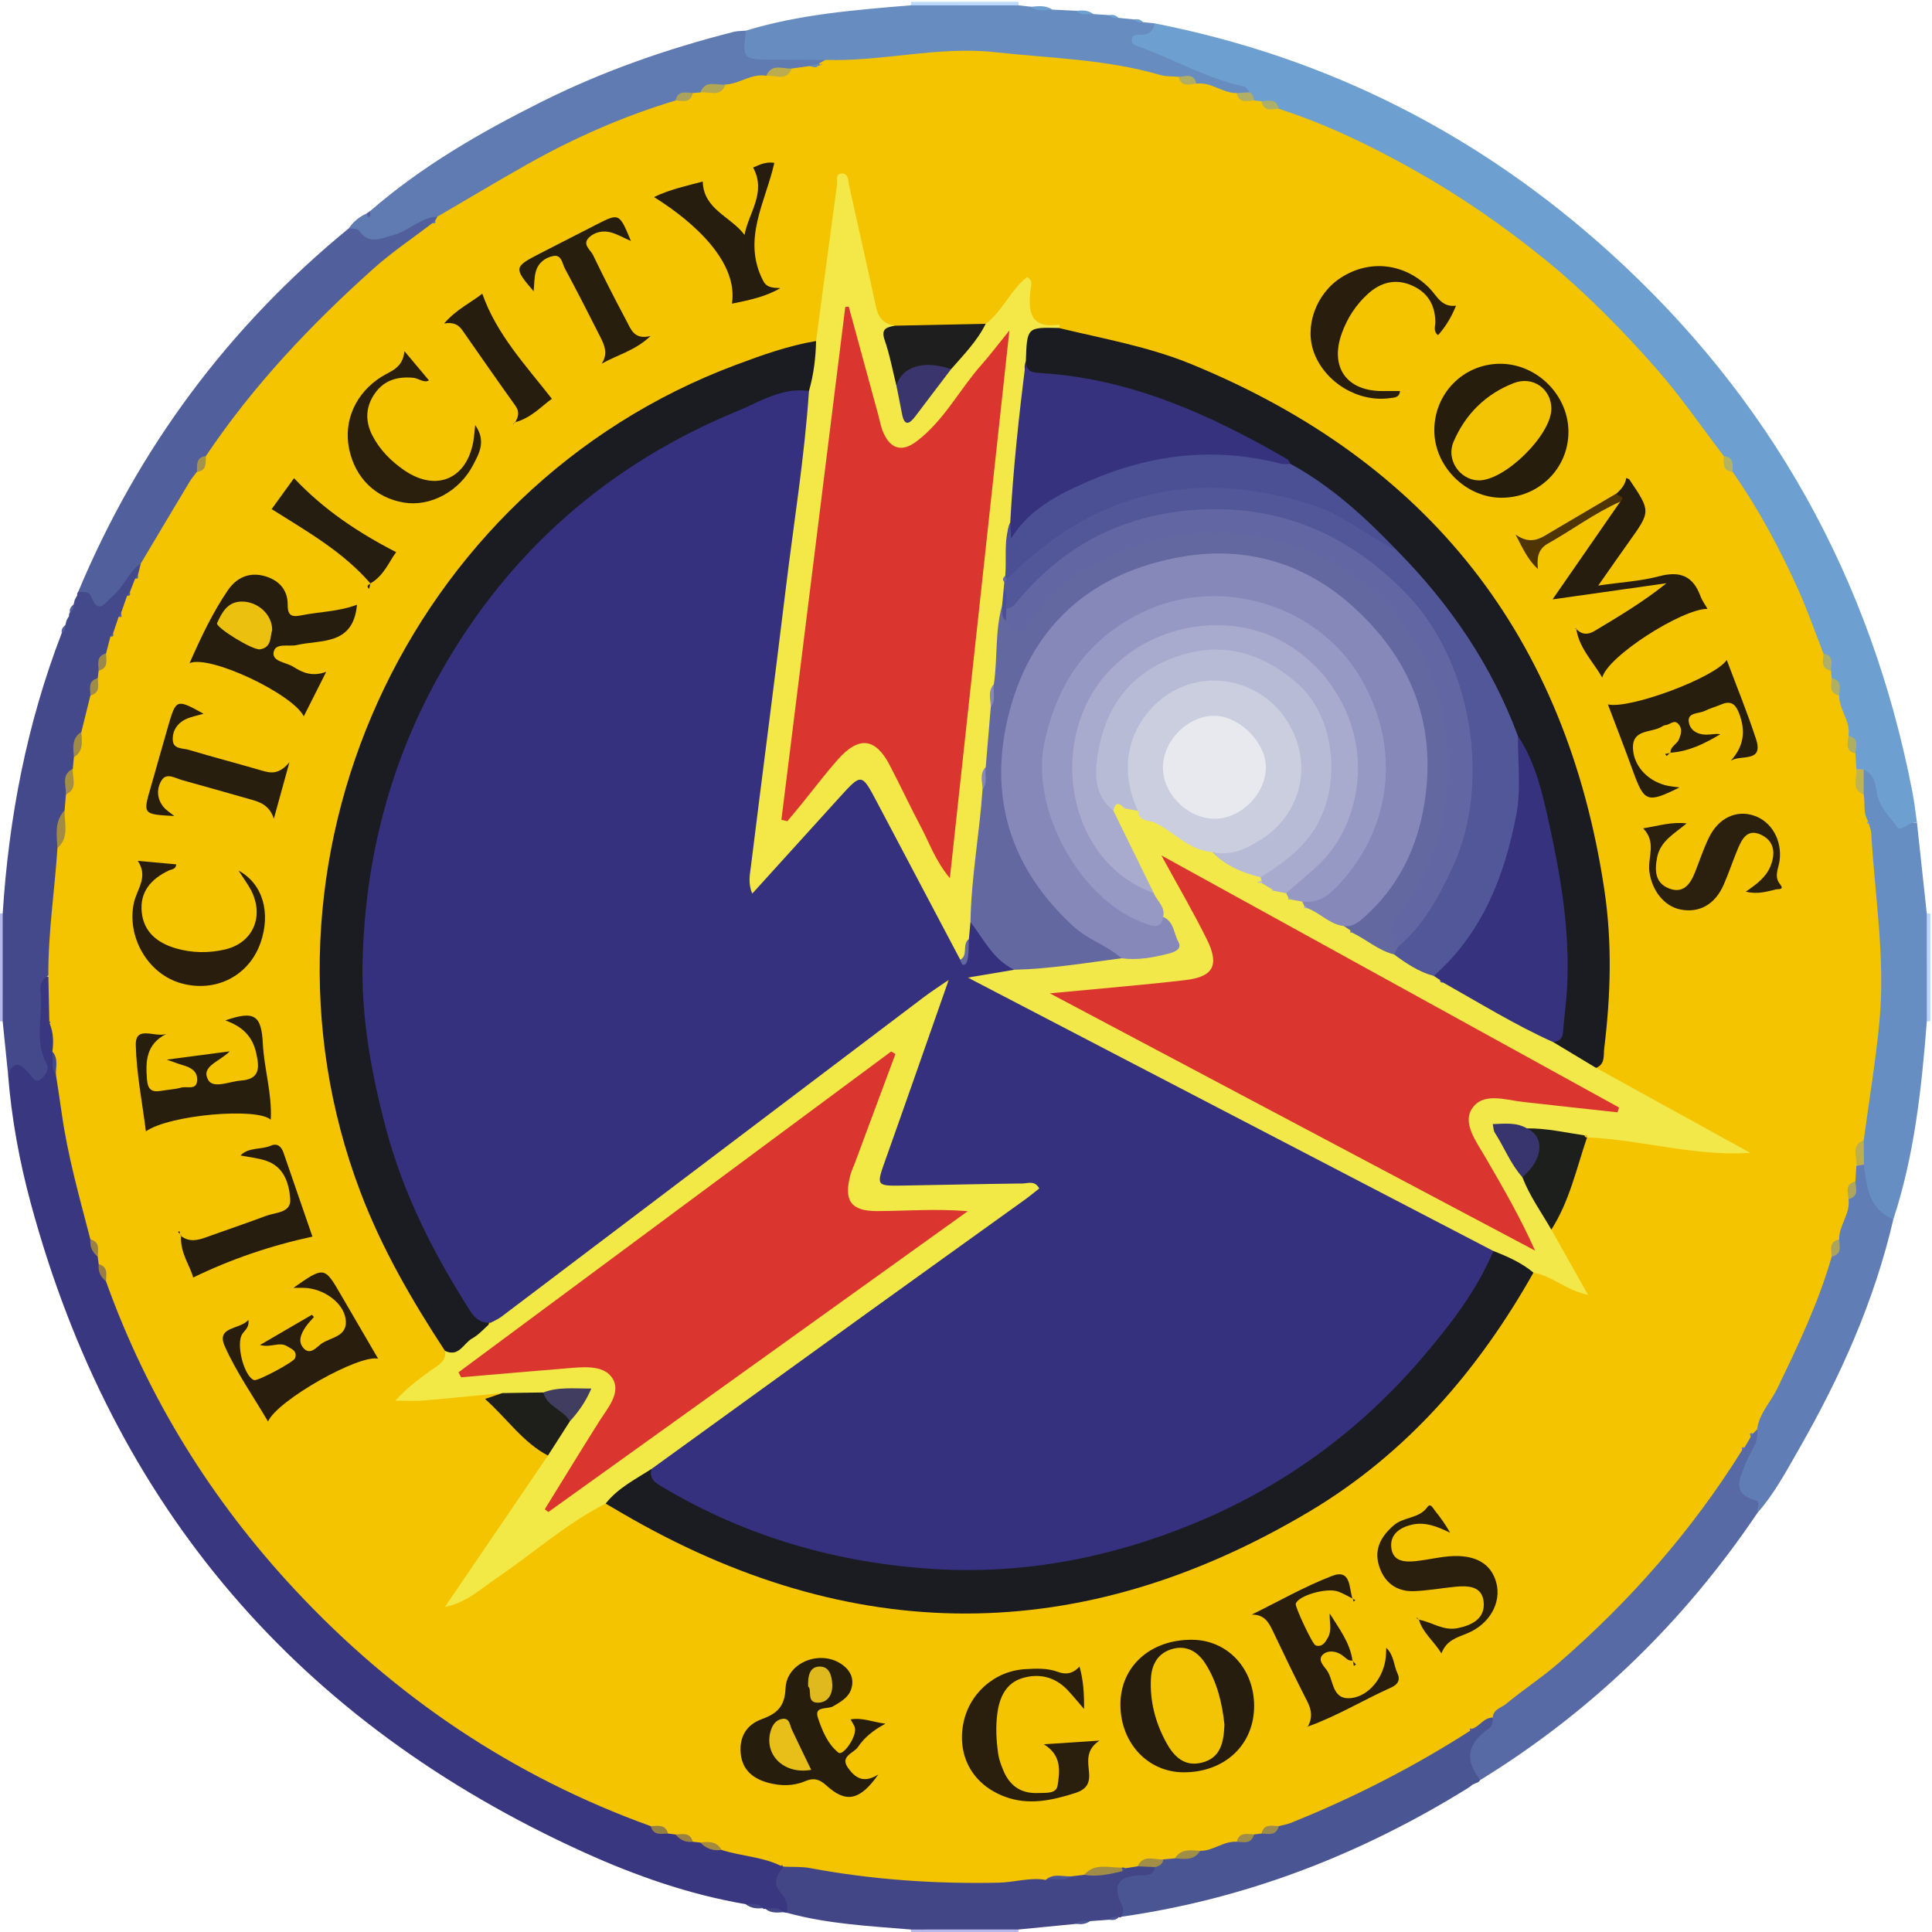 <?xml version="1.0" encoding="utf-8"?>
<!-- Generator: Adobe Illustrator 24.1.3, SVG Export Plug-In . SVG Version: 6.00 Build 0)  -->
<svg version="1.1" id="Слой_1" xmlns="http://www.w3.org/2000/svg" xmlns:xlink="http://www.w3.org/1999/xlink" x="0px" y="0px"
	 viewBox="0 0 500 500" enable-background="new 0 0 500 500" xml:space="preserve">
<path fill="#BDDAFB" d="M235.738,1.376c0.026-0.301,0.047-0.602,0.061-0.904c9.255,0,18.511,0,27.766,0
	c0.016,0.306,0.036,0.612,0.063,0.917c-1.079,1.384-2.651,1.674-4.232,1.734c-6.477,0.247-12.957,0.25-19.434-0.002
	C238.381,3.061,236.809,2.771,235.738,1.376z"/>
<path fill="#B9D7FA" d="M498.648,236.424c0.313-0.03,0.623-0.01,0.929,0.061c0,9.255,0,18.511,0,27.766l-0.455,0.074l-0.461-0.007
	c-1.23-0.931-1.614-2.301-1.682-3.707c-0.332-6.823-0.329-13.65-0.002-20.472C497.045,238.732,497.428,237.363,498.648,236.424z"/>
<path fill="#B7B9EA" d="M235.799,500.262c0-0.305-0.027-0.607-0.08-0.907c0.928-1.237,2.3-1.621,3.708-1.69
	c6.832-0.335,13.668-0.332,20.5-0.002c1.408,0.068,2.78,0.452,3.714,1.682c-0.054,0.303-0.079,0.609-0.076,0.917
	C254.31,500.262,245.055,500.262,235.799,500.262z"/>
<path fill="#B6B9EA" d="M-0.213,236.485c0.299-0.084,0.603-0.11,0.912-0.075c1.234,0.931,1.618,2.302,1.687,3.71
	c0.332,6.831,0.334,13.668-0.001,20.499c-0.069,1.408-0.454,2.78-1.691,3.707l-0.457,0.008l-0.449-0.082
	C-0.213,254.995-0.213,245.74-0.213,236.485z"/>
<path fill="#576AA5" d="M454.826,391.531c-18.972,28.14-42.758,51.288-71.681,69.107c-5.389-4.753-5.563-6.887-0.908-12.022
	c1.171-1.292,2.499-2.455,2.871-4.272c2.866-5.462,8.825-7.408,13.078-11.322c2.173-2,4.843-3.551,6.954-5.73
	c10.614-10.953,22.29-20.931,31.218-33.436c4.323-6.055,8.836-11.982,12.815-18.278c0.432-0.575,0.919-1.107,1.395-1.644
	c0.598-0.735,1.066-1.557,1.529-2.386c0.536-0.84,1.003-1.761,2.151-1.911c0.515,0.142,0.908,0.438,1.163,0.912
	c1.151,3.488-1.367,5.968-2.459,8.83c-1.122,2.943-2.008,5.788,1.564,7.73C456.979,388.448,455.416,390.01,454.826,391.531z"/>
<path fill="#678EC2" d="M498.648,236.424c0.004,9.298,0.009,18.596,0.014,27.894c-1.356,17.342-3.192,34.602-8.668,51.247
	c-4.859-0.182-7.219-2.975-7.808-7.548c-0.29-2.251-1.138-4.407-1.123-6.709c-0.066-2.163-0.023-4.326-0.099-6.489
	c1.462-9.388,1.964-18.881,3.481-28.282c1.61-9.982,1.777-20.32,0.014-30.18c-1.265-7.076-0.735-14.121-1.92-21.077
	c-0.265-1.184-0.639-2.341-0.99-3.502c-0.507-2.026-0.553-4.092-0.512-6.163c0.076-1.95-0.137-3.938,0.666-5.801
	c1.323-1.84,2.414-0.675,3.404,0.35c1.009,1.045,1.402,2.434,1.743,3.815c1.219,4.928,3.786,8.468,9.268,9.008
	C496.962,220.799,497.805,228.611,498.648,236.424z"/>
<path fill="#4A5594" d="M386.333,444.505c0.031,1.091-0.146,2.211-1.053,2.843c-5.333,3.715-6.524,8.04-2.136,13.29
	c0,0-0.119,0.055-0.119,0.055c-0.184,0.383-0.484,0.616-0.9,0.699c-0.34,0.155-0.68,0.31-1.019,0.464
	c-0.362,0.299-0.737,0.581-1.124,0.846c-27.658,17.162-57.395,28.727-89.717,33.337c-1.218-2.4-3.611-4.42-2.354-7.607
	c0.963-2.438,2.429-4.168,5.263-4.383c1.705-0.129,3.528,0.062,4.93-1.278c1.028-0.742,1.892-1.694,2.986-2.355
	c0.947-0.461,1.961-0.623,2.997-0.691c2.328,0.08,4.543-0.287,6.505-1.659c2.929-1.104,5.735-2.632,8.981-2.639
	c1.721,0.045,3.363-0.196,4.752-1.348c0.657-0.332,1.354-0.527,2.077-0.636c1.718-0.061,3.264-0.59,4.6-1.704
	c16.582-6.918,32.715-14.714,47.894-24.382c0.627-0.43,1.268-0.84,1.913-1.243C382.575,445.324,384.014,443.389,386.333,444.505z"/>
<path fill="#434686" d="M298.91,483.197c-0.454,2.473-2.4,2.024-4.101,2.125c-5.581,0.33-6.986,2.729-4.449,7.742
	c0.563,1.112,0.265,1.996-0.095,2.975c0,0-0.332,0.211-0.332,0.211l-0.381-0.099c-0.8,0.285-1.674,0.299-2.45,0.669
	c-1.681,0.124-3.363,0.247-5.044,0.371c-1.103,0.579-2.408,0.15-3.516,0.703c-4.967,0.484-9.934,0.967-14.901,1.451
	c-9.307,0.003-18.614,0.007-27.922,0.01c-10.74-0.893-21.527-1.428-32-4.307c-1.074-1.362-1.937-2.854-2.769-4.373
	c-2.036-3.714-1.498-6.617,2.555-8.489c2.268-0.7,4.562-0.596,6.863-0.216c14.901,2.464,29.861,4.127,45.006,3.924
	c4.645-0.062,9.173-1.145,13.799-1.097c2.648,0.106,5.307,0.379,7.912-0.412c1.106-0.272,2.232-0.406,3.366-0.457
	c2.958-0.023,5.941,0.181,8.782-0.957c0.788-0.236,1.564-0.513,2.363-0.719c1.1-0.286,2.217-0.423,3.354-0.423
	C296.411,481.877,297.867,481.945,298.91,483.197z"/>
<path fill="#607EB5" d="M482.403,301.386c0.635,5.741,1.231,11.503,7.591,14.179c-4.913,21.201-13.735,40.805-24.5,59.591
	c-3.239,5.652-6.309,11.441-10.669,16.375c-0.421-1.063,1.16-2.759-0.546-3.247c-6.359-1.82-3.904-5.758-2.533-9.544
	c1.055-2.914,3.573-5.338,2.986-8.808c-1.159-1.336-0.644-2.758,0.065-3.957c7.613-12.87,12.643-26.904,18.372-40.621
	c1.136-1.457,1.65-3.111,1.532-4.963c0.231-3.458,2.216-6.424,2.721-9.806c0.975-1.538,1.735-3.143,1.554-5.044
	c0.063-1.394,0.185-2.77,1.05-3.948C480.775,301.024,481.564,300.917,482.403,301.386z"/>
<path fill="#4A5594" d="M278.542,497.894c0.993-1.125,2.262-0.874,3.515-0.703C281,497.994,279.794,498.057,278.542,497.894z"/>
<path fill="#4A5594" d="M287.102,496.821c0.648-0.84,1.52-0.857,2.45-0.669C288.878,496.893,288.027,496.993,287.102,496.821z"/>
<path fill="#576AA5" d="M379.983,462.703c0.375-0.282,0.749-0.564,1.124-0.846C380.732,462.139,380.357,462.421,379.983,462.703z"/>
<path fill="#576AA5" d="M382.126,461.392c0.3-0.233,0.6-0.466,0.9-0.699C382.726,460.926,382.426,461.159,382.126,461.392z"/>
<path fill="#393780" d="M202.836,483.086c-1.969,2.253-3.043,4.444-0.465,7.13c1.173,1.222,1.579,3.029,1.348,4.832
	c-0.345-0.054-0.689-0.109-1.034-0.163c-1.384-1.06-3.167-0.076-4.598-0.897l-0.4,0.081l-0.335-0.234
	c-1.245-1.159-3.055,0.065-4.316-1.024c-14.607-2.489-28.522-7.359-41.912-13.432C77.224,445.866,29.297,390.034,8.016,311.596
	c-2.974-10.962-5.037-22.13-5.924-33.483c1.314-4.54,1.314-4.54,7.824-1.015c-0.912-6.672-1.145-13.059-0.731-19.428
	c0.146-2.244-0.441-5.736,3.932-4.831c1.694,3.276,0.616,6.855,1.158,10.255c0.141,0.85,0.282,1.7,0.443,2.547
	c0.372,1.989,0.413,4.001,0.429,6.016c-0.081,2.269-0.125,4.533,0.638,6.725c2.098,13.93,5.012,27.684,8.895,41.224
	c-0.051,1.869,0.68,3.536,1.399,5.204c0.273,0.703,0.456,1.432,0.605,2.169c0.251,1.729,1.063,3.238,1.896,4.741
	c6.253,15.502,13.25,30.633,22.328,44.719c17.722,27.5,39.972,50.568,67.101,68.948c14.776,10.011,30.477,18.149,47.1,24.572
	c1.16,0.448,2.27,1.014,3.298,1.716c1.229,1.154,2.68,1.771,4.386,1.76c0.709,0.066,1.398,0.217,2.072,0.444
	c1.526,0.623,2.987,1.425,4.657,1.649c0.724,0.125,1.428,0.316,2.116,0.571c1.803,0.864,3.659,1.525,5.699,1.512
	c4.646,1.296,9.524,1.665,14.031,3.522c0.478,0.304,0.869,0.695,1.183,1.165C202.648,482.56,202.742,482.823,202.836,483.086z"/>
<path fill="#44498B" d="M12.515,252.467c-1.599,0.868-2.236,2.281-2.027,4.005c0.755,6.235-1.745,12.725,1.568,18.781
	c0.781,1.428-0.238,2.871-1.208,3.811c-1.702,1.648-2.52-0.436-3.318-1.286c-2.064-2.201-3.853-3.682-5.437,0.335
	c-0.466-4.596-0.932-9.192-1.399-13.788c0.002-9.305,0.004-18.611,0.006-27.916c1.584-24.925,6.27-49.198,15.273-72.561
	c0.501-0.594,0.228-1.539,0.927-2.044c0.099-0.386,0.198-0.771,0.296-1.157c0.188-0.426,0.415-0.83,0.681-1.212
	c-0.069-0.34,0.002-0.648,0.214-0.924c0.521-0.585,0.241-1.543,0.95-2.04c0.094-0.387,0.188-0.774,0.282-1.161
	c0.201-0.43,0.424-0.848,0.673-1.252c-0.076-0.324-0.001-0.609,0.225-0.853c0.541-0.509,1.432-1.037,1.887-0.681
	c5.176,4.048,7.23-0.391,9.826-3.486c1.18-1.407,1.627-3.719,4.171-3.533c0.83,0.736,0.923,1.69,0.809,2.707
	c-0.129,0.707-0.406,1.362-0.728,1.996c-0.495,0.995-1.007,1.986-1.471,2.999c-0.246,0.595-0.489,1.192-0.703,1.8
	c-0.402,1.223-0.884,2.414-1.454,3.569c-0.372,0.768-0.762,1.528-1.116,2.305c-0.436,0.987-0.729,2.027-1.107,3.036
	c-0.237,0.62-0.514,1.221-0.783,1.827c-0.54,1.227-0.876,2.541-1.564,3.704c-1.112,1.223-1.317,2.75-1.423,4.312
	c-0.097,0.703-0.306,1.368-0.629,1.999c-1.145,1.355-1.372,2.973-1.322,4.672c-0.01,3.258-1.47,6.087-2.615,9.01
	c-1.412,1.985-1.738,4.246-1.658,6.61c-0.058,1.062-0.251,2.094-0.69,3.069c-1.615,1.986-1.394,4.358-1.384,6.687
	c0,1.41-0.15,2.795-0.554,4.149c-1.718,3.245-1.679,6.729-1.392,10.251c0.188,9.743-2.704,19.233-2.317,28.995
	C14.052,250.431,13.582,251.64,12.515,252.467z"/>
<path fill="#434686" d="M193.035,492.812c1.514,0.023,3.156-0.489,4.316,1.024C195.795,493.992,194.308,493.852,193.035,492.812z"/>
<path fill="#434686" d="M198.087,493.988c1.604-0.068,3.306-0.636,4.598,0.897C201.075,494.986,199.449,495.161,198.087,493.988z"/>
<path fill="#6DA0D0" d="M496.118,212.987c-2.029-0.771-4.08,2.577-5.135,1.059c-1.931-2.781-4.724-5.244-5.249-8.852
	c-0.365-2.508-0.787-4.863-3.415-6.036c-0.775,0.591-1.537,0.514-2.291-0.041c-0.865-1.161-0.964-2.526-1.045-3.896
	c0.157-1.866-0.537-3.476-1.536-4.995c-0.436-3.348-2.483-6.248-2.717-9.652c0.021-1.736-0.18-3.411-1.342-4.825
	c-0.333-0.668-0.531-1.375-0.646-2.107c-0.056-1.73-0.641-3.273-1.671-4.659c-4.819-10.788-8.794-22.06-15.032-32.056
	c-2.938-4.708-4.68-10.223-8.75-14.232c-0.363-1.605-0.439-3.328-1.865-4.496c-12.006-15.338-24.563-30.167-38.923-43.403
	c-8.6-7.927-18.065-14.661-27.784-21.097c-9.506-6.295-19.309-12.042-29.622-16.926c-5.922-2.804-12.294-4.557-18.015-7.808
	c-1.367-1.031-2.894-1.626-4.625-1.672c-0.756-0.111-1.466-0.348-2.122-0.745c-0.814-0.638-1.476-1.434-2.235-2.13
	c-8.422-3.252-16.971-6.17-25.118-10.093c-2.02-0.973-4.994-1.212-4.929-4.105c0.065-2.866,3.092-2.314,4.931-3.077
	c0.663-0.275,1.249-0.676,1.819-1.104c44.653,8.752,83.796,28.622,117.498,59.024c41.901,37.798,67.945,84.658,78.658,140.046
	C495.462,207.712,495.737,210.36,496.118,212.987z"/>
<path fill="#678DC0" d="M298.802,6.038c-0.198,1.864-1.244,2.79-3.103,2.975c-1.106,0.11-2.882-0.423-2.777,1.458
	c0.079,1.41,1.695,1.512,2.847,1.949c8.741,3.319,16.969,7.983,26.225,9.972c0.553,0.119,0.945,0.984,1.412,1.501
	c-0.788,1.038-1.926,1.29-3.126,1.403c-3.804,0.132-6.977-2.178-10.608-2.741c-1.701-1.212-3.605-1.568-5.657-1.327
	c-6.534-1.504-13.292-1.715-19.773-3.484c-0.684-0.187-1.367-0.427-2.072-0.453c-14.625-0.538-29.165-4.019-43.815-2.184
	c-8.253,1.034-16.404,2.443-24.751,1.851c-5.135-0.098-10.27-0.036-15.405-0.037c-7.52-0.002-8.906-2.446-5.157-8.993
	c13.917-4.237,28.311-5.366,42.696-6.553c9.297,0.004,18.594,0.009,27.89,0.013c1.076,0.119,2.151,0.238,3.227,0.358
	c1.741,0.822,3.727-0.154,5.458,0.74c2.082,0.103,4.164,0.206,6.246,0.309c1.336,0.828,3.024-0.152,4.328,0.84
	c1.419,0.095,2.839,0.19,4.258,0.286c0.707,0.382,1.555,0.305,2.26,0.696c1.371,0.138,2.742,0.277,4.113,0.415
	c0.728,0.317,1.577,0.244,2.26,0.703C296.786,5.838,297.794,5.938,298.802,6.038z"/>
<path fill="#6DA0D0" d="M272.313,2.488c-1.853-0.004-3.808,0.745-5.459-0.74C268.728,1.596,270.621,1.302,272.313,2.488z"/>
<path fill="#6DA0D0" d="M282.887,3.638c-1.495-0.009-3.092,0.503-4.328-0.841C280.079,2.679,281.602,2.548,282.887,3.638z"/>
<path fill="#6DA0D0" d="M295.778,5.738c-0.861,0.11-1.665,0.039-2.26-0.704C294.398,4.864,295.175,5.022,295.778,5.738z"/>
<path fill="#6DA0D0" d="M289.405,4.619c-0.869,0.141-1.672,0.07-2.261-0.696C288.034,3.715,288.793,3.927,289.405,4.619z"/>
<path fill="#51609D" d="M36.452,145.806c-3.186,2.162-4.388,6.027-7.281,8.457c-1.927,1.619-3.667,5.128-5.647-0.02
	c-0.474-1.232-2.082-1.028-3.303-1.038c15.56-37.181,38.863-68.599,70.074-94.128c0.651-0.277,1.502-0.816,2.002-0.504
	c5.826,3.641,10.705,0.503,15.694-2.041c1.409-0.719,2.835-1.486,4.528-1.04c0.503,0.253,0.793,0.658,0.875,1.215
	c-0.09,0.819-0.475,1.498-0.988,2.116c-13.538,9.762-25.313,21.472-36.979,33.331c-5.982,6.081-10.874,12.979-15.984,19.729
	c-1.714,2.264-3.529,4.431-5.501,6.467c-1.479,1.075-1.706,2.81-2.272,4.368c-3.612,7.302-8.574,13.829-12.092,21.186
	C38.999,145.115,38.4,146.674,36.452,145.806z"/>
<path fill="#5F7BB2" d="M113.22,56.047c-4.411,0.238-7.424,3.756-11.608,4.859c-3.46,0.913-6.222,2.399-8.791-1.303
	c-0.356-0.513-1.66-0.367-2.526-0.526c1.14-1.741,2.709-2.969,4.586-3.828c0.968,0.733,0.554-0.528,0.932-0.645
	c13.35-11.598,28.538-20.348,44.248-28.209c15.891-7.951,32.598-13.783,49.815-18.15c1.016-0.258,2.109-0.216,3.166-0.314
	c-0.875,7.495-0.875,7.486,7.336,7.496c4.407,0.006,8.814,0.05,13.221,0.077c0.138,0.549-0.008,1.019-0.396,1.423
	c-1.36,0.888-2.968,1.065-4.465,1.568c-1.287,0.319-2.597,0.423-3.917,0.447c-2.332-0.063-4.643-0.044-6.616,1.5
	c-3.443,0.494-6.449,2.574-9.974,2.772c-2.261,0.099-4.625-0.343-6.597,1.274c-0.69,0.347-1.422,0.557-2.179,0.682
	c-1.793,0.054-3.387,0.674-4.83,1.726c-15.773,6.401-31.741,12.369-46.07,21.836c-2.955,1.952-6.039,3.729-9.074,5.565
	C117.621,55.421,115.824,57.355,113.22,56.047z"/>
<path fill="#51609D" d="M19.041,156.471c0.051,0.851-0.193,1.566-0.95,2.04C17.924,157.606,18.336,156.971,19.041,156.471z"/>
<path fill="#51609D" d="M16.899,161.804c0.055,0.847-0.166,1.568-0.927,2.044C15.815,162.955,16.2,162.308,16.899,161.804z"/>
<path fill="#51609D" d="M95.813,54.603c-0.214,0.528,0.577,1.45-0.601,1.559c-0.082,0.008-0.219-0.595-0.331-0.913
	C95.192,55.033,95.503,54.818,95.813,54.603z"/>
<path fill="#51609D" d="M19.996,154.058c-0.224,0.417-0.449,0.835-0.673,1.252C19.547,154.893,19.772,154.475,19.996,154.058z"/>
<path fill="#51609D" d="M17.877,159.435c-0.227,0.404-0.454,0.808-0.681,1.212C17.423,160.243,17.65,159.839,17.877,159.435z"/>
<path fill="#F4C400" d="M204.933,17.732c1.424-0.198,2.849-0.396,4.273-0.594c0.992-0.188,2.017,0.046,3.001-0.234
	c0.685-0.195,0.796-0.567,0.182-0.207c-0.614,0.36-0.1-0.88-0.437-0.253c0.548-0.314,1.096-0.627,1.646-0.94
	c14.652,0.499,29.103-3.61,43.787-2.005c14.364,1.57,28.914,1.817,42.94,5.917c1.5,0.439,3.163,0.32,4.75,0.46
	c1.291,1.173,3.252,0.638,4.553,1.787c3.799-0.57,6.756,2.497,10.441,2.417c1.209,1.279,3.239,0.658,4.454,1.923
	c0.654,0.067,1.308,0.134,1.962,0.201c1.191,1.3,3.236,0.659,4.432,1.948c12.324,3.963,23.926,9.592,35.155,15.909
	c11.92,6.706,23.199,14.497,33.797,23.122c10.48,8.53,19.983,18.204,28.891,28.347c6.236,7.1,11.597,14.967,17.349,22.492
	c1.575,0.917,0.657,3.227,2.296,4.107c6.672,9.532,12.137,19.753,16.916,30.327c2.458,5.438,4.407,11.107,6.586,16.671
	c1.275,1.205,0.643,3.242,1.936,4.439c0.068,0.654,0.136,1.308,0.205,1.961c1.266,1.211,0.638,3.244,1.929,4.444
	c-0.061,3.685,3.007,6.645,2.42,10.452c1.138,1.303,0.602,3.263,1.786,4.547c0.086,1.348,0.172,2.695,0.257,4.043
	c1.771,1.877,0.193,4.705,1.878,6.606c0.438,2.267-0.227,4.716,1.126,6.832l-0.007,0.131c0.289,1.021,0.779,2.03,0.839,3.064
	c0.935,16.242,3.676,32.434,2.124,48.748c-0.978,10.281-2.69,20.492-4.072,30.735c-1.706,1.89-0.11,4.729-1.896,6.596
	c-0.089,1.346-0.177,2.691-0.266,4.037c-1.166,1.294-0.633,3.251-1.775,4.555c0.549,3.796-2.478,6.764-2.419,10.447
	c-1.288,1.201-0.657,3.234-1.93,4.442c-3.384,11.891-8.701,22.97-14.043,34.064c-1.72,3.573-4.72,6.524-5.268,10.663
	c-0.357,0.358-0.714,0.715-1.071,1.073c-0.933-0.13-0.463,0.653-0.655,1.006c-0.51,0.866-1.02,1.733-1.529,2.599
	c-0.455-0.009-0.655,0.212-0.599,0.664c-12.992,20.835-29.014,39.075-47.524,55.138c-4.314,3.744-9.159,6.872-13.547,10.538
	c-1.224,1.023-3.376,1.37-3.474,3.556c-2.321-0.033-3.367,2.275-5.329,2.902l-0.505-0.013l-0.002,0.505
	c-14.741,9.447-30.26,17.382-46.508,23.892c-0.973,0.39-2.041,0.543-3.065,0.807c-1.214,1.263-3.239,0.642-4.448,1.917
	c-0.649,0.076-1.298,0.152-1.948,0.228c-1.224,1.247-3.243,0.634-4.457,1.904c-3.409-0.25-6.097,2.416-9.463,2.339
	c-1.949,1.412-4.583,0.529-6.53,1.946c-1.006,0.089-2.012,0.178-3.018,0.267c-1.925,1.646-4.707,0.138-6.628,1.799
	c-1.047,0.163-2.095,0.326-3.142,0.489c-0.507,0.134-1.023,0.202-1.547,0.204c-2.977,0.949-6.292-0.149-9.153,1.507
	c-1.075,0.128-2.15,0.255-3.226,0.383c-2.175,0.8-4.65-0.562-6.728,0.932c-4.115-0.717-8.105,0.639-12.189,0.722
	c-16.373,0.334-32.612-0.749-48.722-3.768c-2.242-0.42-4.591-0.268-6.89-0.381c0.001,0-0.177-0.036-0.177-0.036
	c-0.199-0.063-0.397-0.127-0.596-0.19c-4.839-2.363-10.282-2.479-15.318-4.109c-1.694-1.021-3.689-1.174-5.484-1.902
	c-0.658-0.067-1.315-0.134-1.973-0.201c-1.223-1.246-2.939-1.329-4.454-1.887c-0.649-0.081-1.299-0.162-1.948-0.243
	c-1.211-1.277-3.23-0.664-4.456-1.907c-35.602-12.846-66.12-33.374-91.91-60.987c-21.789-23.329-38.299-49.921-49.086-80.013
	c-0.573-1.508-0.657-3.222-1.888-4.45c-0.087-0.647-0.175-1.294-0.262-1.941c-0.545-1.52-0.636-3.232-1.884-4.455
	c-2.824-10.855-5.889-21.655-7.444-32.799c-0.461-3.305-0.992-6.6-1.491-9.9c-0.826-1.875,0.623-4.104-0.912-5.869
	c0.34-2.523,0.282-5.007-0.724-7.398l-0.065-0.518c-0.082-3.937-0.165-7.875-0.247-11.812c-0.079-11.063,1.638-21.998,2.351-33.004
	c1.677-3.056,0.417-6.67,1.856-9.771c0.113-1.358,0.225-2.716,0.337-4.074c1.647-1.937,0.153-4.716,1.785-6.656
	c0.091-0.998,0.182-1.997,0.273-2.995c1.414-1.952,0.544-4.581,1.938-6.539c0.781-3.151,1.562-6.301,2.343-9.452
	c1.273-1.217,0.664-3.237,1.904-4.469c0.075-0.647,0.15-1.293,0.226-1.94c1.283-1.209,0.665-3.236,1.918-4.458
	c0.379-1.469,0.758-2.937,1.137-4.406c0.405-0.122,0.632-0.394,0.681-0.814c0.486-1.432,0.972-2.864,1.458-4.296
	c1.028,0.18,0.458-0.638,0.622-0.997c0.516-1.47,1.032-2.94,1.548-4.41c0.36-0.234,0.595-0.561,0.722-0.969
	c0.456-1.168,0.912-2.336,1.368-3.504c0.416-0.096,0.644-0.357,0.684-0.781c0.261-1.042,0.522-2.083,0.784-3.125
	c4.203-7.05,8.395-14.105,12.62-21.142c0.542-0.902,1.25-1.704,1.882-2.553c1.648-0.857,0.726-3.177,2.316-4.068
	c12.196-18.21,27.143-33.983,43.4-48.54c4.777-4.277,10.161-7.876,15.267-11.785c0.399-0.016,0.617-0.231,0.677-0.619
	c0.202-0.351,0.403-0.702,0.606-1.053c7.741-4.515,15.428-9.125,23.233-13.524c12.198-6.875,24.961-12.48,38.387-16.523
	c1.216-1.261,3.244-0.639,4.451-1.92c0.661-0.057,1.322-0.114,1.983-0.171c1.8-1.846,4.722-0.127,6.5-2.044
	c3.644-0.149,6.721-2.956,10.547-2.253C200.198,17.837,203.03,19.419,204.933,17.732z"/>
<path fill="#607EB5" d="M453.007,372.011c0.211-0.347-0.725-1.432,0.657-1.016C453.443,371.341,453.225,371.676,453.007,372.011z"/>
<path fill="#607EB5" d="M450.878,375.274c-0.173-0.558-0.118-0.91,0.599-0.664C451.344,374.892,451.144,375.113,450.878,375.274z"/>
<path fill="#BDAE4E" d="M480.432,301.725c0.321-2.288-1.633-5.231,1.896-6.596c0.025,2.087,0.05,4.173,0.075,6.258
	C481.746,301.499,481.089,301.612,480.432,301.725z"/>
<path fill="#BEB452" d="M482.318,205.62c-3.494-1.387-1.596-4.306-1.878-6.606c0.627,0.048,1.254,0.096,1.881,0.144
	C482.319,201.312,482.318,203.466,482.318,205.62z"/>
<path fill="#6DA0D0" d="M483.437,212.582c0.041,0.16,0.083,0.32,0.124,0.479c-0.156,0.028-0.313,0.055-0.469,0.083
	c0.115-0.235,0.231-0.471,0.349-0.7C483.444,212.451,483.437,212.582,483.437,212.582z"/>
<path fill="#A38E46" d="M294.432,482.998c1.495-3.229,4.313-1.587,6.628-1.8c-0.128,1.301-1.057,1.739-2.151,1.999
	C297.418,483.131,295.925,483.065,294.432,482.998z"/>
<path fill="#A08D46" d="M304.078,480.932c1.594-2.603,4.126-2.059,6.53-1.946C309.016,481.598,306.499,481.105,304.078,480.932z"/>
<path fill="#9D8C4C" d="M326.476,474.515c0.634-2.608,2.667-1.97,4.448-1.917C330.3,475.23,328.26,474.575,326.476,474.515z"/>
<path fill="#A08D4A" d="M320.071,476.647c0.644-2.604,2.673-1.969,4.457-1.904C323.886,477.353,321.859,476.721,320.071,476.647z"/>
<path fill="#576AA5" d="M380.497,447.9c-0.301-0.646,0.001-0.673,0.506-0.493C380.875,447.613,380.706,447.777,380.497,447.9z"/>
<path fill="#A08C47" d="M280.59,485.198c2.765-3.21,6.427-1.735,9.781-1.872c0.286,0.257,0.35,0.56,0.189,0.91
	C287.281,485.016,284.003,485.808,280.59,485.198z"/>
<path fill="#4A5594" d="M270.636,486.513c2.033-1.825,4.467-0.756,6.729-0.932C275.296,487.152,272.846,485.971,270.636,486.513z"/>
<path fill="#4A5594" d="M290.56,484.236c-0.151-0.285-0.214-0.589-0.189-0.91c0.325-0.053,0.632,0.001,0.919,0.162
	C291.12,483.807,290.877,484.057,290.56,484.236z"/>
<path fill="#ACA45C" d="M474.043,325.205c-0.089-1.799-0.787-3.862,1.93-4.442C476.073,322.567,476.761,324.626,474.043,325.205z"/>
<path fill="#ADA65C" d="M478.391,310.317c-0.107-1.791-1.002-3.888,1.775-4.555C480.297,307.563,481.145,309.642,478.391,310.317z"
	/>
<path fill="#967F42" d="M168.428,472.611c1.774-0.04,3.774-0.606,4.456,1.907C171.11,474.558,169.107,475.133,168.428,472.611z"/>
<path fill="#A48A3E" d="M181.26,476.849c2.141-0.268,4.219-0.353,5.484,1.902C184.583,479.079,182.753,478.45,181.26,476.849z"/>
<path fill="#9B8243" d="M174.833,474.761c1.778-0.063,3.783-0.661,4.454,1.888C177.449,476.852,175.976,476.196,174.833,474.761z"/>
<path fill="#44498B" d="M13.551,272.196c1.624,1.752,0.861,3.874,0.912,5.87C12.97,276.294,13.941,274.139,13.551,272.196z"/>
<path fill="#9A8244" d="M23.398,320.764c2.552,0.671,1.965,2.67,1.884,4.455C23.868,324.067,23.199,322.599,23.398,320.764z"/>
<path fill="#977F43" d="M25.544,327.161c2.507,0.687,1.944,2.676,1.888,4.45C26.004,330.467,25.334,329.001,25.544,327.161z"/>
<path fill="#44498B" d="M12.762,264.28l0.311,0.274c0,0-0.244,0.253-0.245,0.249C12.691,264.643,12.669,264.47,12.762,264.28z"/>
<polygon fill="#434686" points="202.062,482.86 202.396,482.657 202.66,483.051 202.323,483.053 "/>
<path fill="#A18B45" d="M16.722,209.693c-0.121,3.351,1.317,6.999-1.856,9.771C14.661,216.05,14.056,212.561,16.722,209.693z"/>
<path fill="#A38E46" d="M18.845,198.963c-0.207,2.323,1.434,5.142-1.786,6.656C17.171,203.271,15.731,200.506,18.845,198.963z"/>
<path fill="#9F8B47" d="M21.056,189.429c0.118,2.406,0.672,4.942-1.938,6.539C18.947,193.546,18.504,191.043,21.056,189.429z"/>
<path fill="#9F8C48" d="M25.303,175.508c0.063,1.787,0.709,3.822-1.904,4.469C23.324,178.185,22.743,176.177,25.303,175.508z"/>
<path fill="#9C8A4B" d="M27.447,169.11c0.054,1.785,0.692,3.82-1.918,4.458C25.463,171.779,24.884,169.768,27.447,169.11z"/>
<path fill="#51609D" d="M31.346,158.597c-0.202,0.344,0.724,1.38-0.624,1.008C30.931,159.261,31.138,158.929,31.346,158.597z"/>
<path fill="#51609D" d="M33.616,153.217c0.141,0.608,0.087,1.07-0.722,0.969C33.135,153.863,33.375,153.54,33.616,153.217z"/>
<path fill="#51609D" d="M29.265,163.89c0.145,0.583,0.082,0.992-0.681,0.815C28.811,164.433,29.038,164.161,29.265,163.89z"/>
<path fill="#51609D" d="M35.668,148.932c0.152,0.593,0.064,0.976-0.684,0.782C35.127,149.378,35.355,149.118,35.668,148.932z"/>
<path fill="#AEAF68" d="M330.917,28.152c-1.793,0.068-3.887,0.823-4.432-1.948C328.289,26.11,330.382,25.358,330.917,28.152z"/>
<path fill="#AFAF63" d="M480.182,194.971c-2.814-0.644-1.911-2.748-1.787-4.547C481.234,191.059,480.31,193.171,480.182,194.971z"/>
<path fill="#B0B064" d="M475.976,179.972c-2.76-0.562-2.024-2.642-1.929-4.444C476.844,176.075,476.074,178.17,475.976,179.972z"/>
<path fill="#AEAF69" d="M473.843,173.567c-2.794-0.542-2-2.65-1.937-4.439C474.712,169.665,473.923,171.771,473.843,173.567z"/>
<path fill="#B0AF65" d="M324.522,26.003c-1.806,0.103-3.875,0.816-4.454-1.923c1.113-0.062,2.225-0.124,3.338-0.186
	C324.248,24.349,324.45,25.142,324.522,26.003z"/>
<path fill="#B3B365" d="M448.404,122.129c-2.738-0.266-2.255-2.333-2.296-4.107C448.82,118.303,448.368,120.353,448.404,122.129z"/>
<path fill="#B0AE63" d="M309.627,21.663c-1.793,0.105-3.903,1.021-4.553-1.787C306.867,19.771,308.973,18.865,309.627,21.663z"/>
<path fill="#A3934D" d="M53.269,118.044c-0.077,1.751,0.337,3.783-2.316,4.068C51.031,120.361,50.65,118.349,53.269,118.044z"/>
<path fill="#5F7BB2" d="M112.613,57.101c0.237,0.712-0.09,0.807-0.677,0.619C112.098,57.443,112.324,57.237,112.613,57.101z"/>
<path fill="#B2A755" d="M187.773,21.866c-1.283,3.491-4.211,1.75-6.499,2.044C182.579,20.491,185.492,22.183,187.773,21.866z"/>
<path fill="#BBAD4D" d="M204.933,17.732c-1.389,3.493-4.317,1.574-6.612,1.881C199.754,16.278,202.6,17.906,204.933,17.732z"/>
<path fill="#ABA25B" d="M179.291,24.081c-0.582,2.73-2.658,1.996-4.451,1.92C175.428,23.283,177.491,23.988,179.291,24.081z"/>
<path fill="#678DC0" d="M211.952,16.444c-0.522,1.787-1.825,0.485-2.746,0.695C210.121,16.907,211.037,16.675,211.952,16.444z"/>
<path fill="#1A1C21" d="M115.186,349.64c-8.555-13.051-16.337-26.456-21.91-41.154c-32.179-84.856,11.878-182.148,97.087-214.026
	c6.803-2.545,13.636-5,20.838-6.209c2.774,4.142,0.484,8.144-0.328,12.186c-4.906,2.911-10.616,3.622-15.839,5.752
	c-17.574,7.165-33.71,16.37-48.009,29.121c-20.57,18.343-35.082,40.515-43.589,66.471c-7.193,21.946-9.95,44.35-6.729,67.691
	c3.077,22.297,10.663,42.591,21.616,61.913c2.187,3.858,4.43,7.733,8.328,10.228C126.311,346.841,119.333,351.728,115.186,349.64z"
	/>
<path fill="#F3E848" d="M209.359,101.2c1.215-4.231,1.745-8.56,1.842-12.95c1.796-13.44,3.582-26.882,5.404-40.319
	c0.15-1.107-0.539-2.96,1.202-3.023c1.848-0.067,1.659,1.808,1.958,3.177c2.295,10.488,4.717,20.949,6.964,31.447
	c0.601,2.807,2.1,4.331,4.856,4.757c-2.287,5.125,0.603,9.773,1.361,14.616c0.925,2.418,0.041,6.535,2.257,7.11
	c2.835,0.735,3.759-3.437,5.667-5.321c1.727-1.706,3.033-3.838,4.477-5.819c3.391-3.568,5.54-8.232,9.749-11.079
	c4.364-3.297,6.403-8.684,10.672-12.074c1.673,0.789,1.051,2.245,0.928,3.254c-0.688,5.683-0.074,10.131,7.42,9.046
	c0.042-0.006,0.191,0.282,0.171,0.414c-0.024,0.157-0.177,0.295-0.274,0.442c-0.12,0.124-0.231,0.347-0.362,0.359
	c-5.283,0.502-7.297,3.639-6.988,8.66c-1.379,13.556-2.27,27.152-4.058,40.656c-1.538,4.309-0.184,8.858-1.06,13.221
	c-0.165,1.118-0.652,2.167-0.708,3.311c-0.017,0.562-0.073,1.119-0.133,1.677c-0.09,1.428-0.193,2.853-0.532,4.25
	c-0.944,6.421,0.113,13.038-1.898,19.351c-0.815,2.271-0.788,4.621-0.647,6.983c0.082,4.867,0.033,9.72-1.443,14.429
	c-0.897,2.301-0.821,4.697-0.667,7.1c-0.444,11.158-2.252,22.188-3.052,33.312c-0.328,1.476-0.294,3.011-0.664,4.482
	c-1.079,1.924-0.039,4.997-3.13,5.844c-3.311-1.637-4.482-4.957-5.965-7.923c-5.487-10.977-11.322-21.767-17.156-32.558
	c-2.485-4.596-3.165-4.708-6.888-0.877c-6.192,6.371-12.029,13.072-17.882,19.757c-1.701,1.943-3.645,5.109-6.343,3.922
	c-2.653-1.167-1.846-4.749-1.498-7.327c3.519-26.059,6.529-52.182,9.905-78.26c1.665-12.86,3.229-25.734,4.802-38.607
	C207.881,104.71,207.762,102.691,209.359,101.2z"/>
<path fill="#F2E849" d="M401.487,318.229c3.055,5.433,6.111,10.866,9.49,16.875c-5.462-1.039-9.217-4.899-14.124-5.745
	c-4.076-0.661-7.383-3.158-11.121-4.636c-42.601-22.501-85.56-44.306-128.28-66.57c-2.525-1.316-6.902-2.213-6.252-5.426
	c0.51-2.522,4.974-1.704,7.657-2.441c1.362-0.374,2.83-0.259,4.218-0.632c8.787-0.701,17.5-2.048,26.26-2.881
	c2.807-0.019,5.627,0.23,8.431-0.313c5.501-1.066,6.02-2.001,3.721-6.894c-0.302-0.642-0.779-1.174-1.118-1.796
	c-0.812-2.136-1.937-4.125-2.916-6.182c-3.304-7.285-7.731-14.037-10.297-21.676c0.188-1.825,0.838-3.105,3.03-2.545
	c0.699,0.287,1.374,0.64,2.071,0.936c0.936,0.326,1.888,0.62,2.772,1.085c6.574,2.886,11.987,7.848,18.724,10.44
	c3.939,2.39,8.206,4.14,12.293,6.24c0.401,0.259,0.692,0.615,0.868,1.022c0.514,0.331-1.138,0.982,0.177,1.241
	c0.788-0.089,1.421,0.227,2.009,0.683c0.453,0.337,0.922,0.646,1.447,0.859c0.727,0.219,1.477,0.36,2.172,0.671
	c0.332,0.181,0.627,0.415,0.892,0.68c0.41,0.367,0.86,0.676,1.385,0.868c0.745,0.197,1.503,0.34,2.198,0.696
	c0.349,0.216,0.664,0.47,0.967,0.741c0.507,0.383,1.048,0.707,1.623,0.985c2.649,1.402,5.203,2.966,7.901,4.265
	c0.602,0.343,1.166,0.744,1.737,1.131c0.602,0.336,1.22,0.638,1.858,0.907c3.369,1.698,6.451,3.906,9.882,5.493
	c3.185,2.086,6.745,3.463,10.065,5.294c0.62,0.36,1.197,0.783,1.775,1.205c0.611,0.384,1.233,0.75,1.878,1.08
	c9.317,4.879,18.311,10.346,27.73,15.034c3.17,2.915,8.454,2.87,10.445,7.437c13.304,7.334,26.608,14.667,39.912,22.001
	c-14.477,0.958-28.158-3.393-42.24-4.007c-0.199-0.09-0.398-0.179-0.6-0.258c-0.559,0.511-1.242,0.572-1.948,0.585
	c-4.294-0.276-8.483-1.31-12.76-1.666c-0.849-0.173-1.676-0.51-2.542-0.553c-1.319-0.064-2.962-0.825-3.758,0.764
	c-0.607,1.212,0.489,2.298,1.139,3.28c1.637,2.471,2.813,5.199,4.404,7.693C396.902,308.893,400.983,312.693,401.487,318.229z"/>
<path fill="#F2E947" d="M115.186,349.64c3.571,1.662,4.775-1.999,7.003-3.245c1.806-1.01,3.233-2.698,4.828-4.085
	c3.369-5.297,9.022-7.972,13.783-11.551c32.547-24.464,64.799-49.317,97.409-73.696c2.059-1.54,4.455-4.667,6.766-3.151
	c2.608,1.711,0.082,4.939-0.729,7.226c-4.456,12.569-8.609,25.243-13.164,37.777c-2.373,6.529-2.265,6.627,4.905,6.726
	c8.182,0.112,16.341-0.066,24.477-1.045c1.753-0.211,3.559-0.126,5.327,0.092c1.402,0.173,2.976,0.288,3.442,1.977
	c0.441,1.6-0.586,2.754-1.689,3.657c-3.991,3.268-8.197,6.251-12.394,9.251c-28.64,20.471-57.428,40.736-85.878,61.468
	c-4.434,2.292-7.774,6.288-12.532,8.083c-10.293,5.228-18.872,12.966-28.351,19.385c-4.107,2.782-7.756,6.305-13.241,7.359
	c8.886-13.057,17.772-26.114,26.657-39.17c-0.568-4.135,3.504-5.932,4.626-9.214c1.301-2.029,2.964-3.843,4.068-6.397
	c-3.952-1.002-7.497-0.388-11.043,0.49c-3.211,0.191-6.498,1.1-9.44-1.044c-6.842,0.652-13.679,1.347-20.527,1.928
	c-2.056,0.174-4.139,0.027-7.17,0.027c3.25-3.568,6.333-5.764,9.413-7.992C113.388,353.294,115.58,352.351,115.186,349.64z"/>
<path fill="#1A1C22" d="M156.739,389.123c3.174-4.024,7.691-6.27,11.87-8.963c7.885,7.33,17.83,10.79,27.552,14.666
	c15.863,6.324,32.49,9.484,49.411,9.9c28.68,0.705,55.613-6.371,80.652-20.518c23.624-13.348,41.988-32.012,56.058-55.065
	c1.195-1.958,2.049-4.181,4.209-5.384c3.682,1.443,7.292,3.021,10.361,5.6c-14.277,25.343-32.9,46.886-57.977,61.818
	c-59.103,35.193-118.62,35.107-178.031,0.345C159.477,390.723,158.108,389.923,156.739,389.123z"/>
<path fill="#1A1C21" d="M413.054,276.363c-3.685-2.217-7.369-4.434-11.054-6.65c2.786-10.981,2.522-22.043,1.191-33.197
	c-1.831-15.351-4.841-30.383-10.892-44.683c-7.173-18.286-17.813-34.33-31.447-48.428c-8.471-8.725-17.644-16.592-28.013-23.012
	c-17.383-10.647-36.013-18.109-56.026-22.053c-2.623-0.517-5.304-0.197-7.948-0.45c-2.756-0.264-4.405-1.368-3.373-4.485
	c0.301-8.715,0.301-8.715,8.522-8.526c11.516,2.781,23.224,4.819,34.279,9.354c61.39,25.181,97.124,70.538,106.928,136.156
	c2.032,13.598,1.626,27.311-0.055,40.956C414.946,273.141,415.468,275.419,413.054,276.363z"/>
<path fill="#271D0E" d="M418.424,127.66c1.183-1.076,2.202-2.257,2.448-3.966c0.347,0.178,0.699,0.24,0.837,0.446
	c5.527,8.193,5.514,8.187-0.165,16.13c-2.441,3.414-4.828,6.866-7.919,11.27c6.046-0.877,11.028-1.149,15.747-2.404
	c5.379-1.431,8.78-0.105,10.693,5.13c0.41,1.121,1.164,2.115,1.832,3.296c-6.616-0.003-25.974,12.371-27.223,17.801
	c-2.622-4.435-6.083-7.785-6.748-12.738l-0.079,0.076c1.423,1.54,3.018,1.668,4.782,0.613c6.332-3.787,12.67-7.565,18.641-12.368
	c-9.333,1.322-18.666,2.643-29.472,4.174c6.27-9.052,11.896-17.175,17.522-25.298C419.476,128.913,417.765,128.779,418.424,127.66z"
	/>
<path fill="#261D0E" d="M92.392,156.505c-1,10.63-9.266,8.977-15.634,10.44c-2.116,0.486-5.592-0.723-5.962,1.96
	c-0.323,2.341,3.312,2.501,5.149,3.68c2.373,1.524,4.923,2.607,8.481,1.28c-2.118,4.197-3.928,7.787-5.815,11.526
	c-2.804-5.766-24.327-16.012-29.551-13.767c3-6.791,5.979-13.102,9.931-18.889c2.184-3.199,5.411-4.695,9.26-3.703
	c3.788,0.976,6.266,3.499,6.207,7.598c-0.044,3.076,1.508,3.028,3.707,2.59C82.818,158.295,87.627,158.29,92.392,156.505z"/>
<path fill="#271D0C" d="M220.131,444.979c3.045-0.516,5.546,0.633,9.023,1.12c-3.224,1.703-5.485,3.607-7.115,6.021
	c-1.107,1.639-4.75,2.355-2.56,5.419c1.732,2.424,3.925,4.186,7.833,1.685c-4.765,6.783-8.367,7.476-13.395,2.895
	c-1.862-1.697-3.347-2.095-5.604-1.132c-3.037,1.296-6.312,1.244-9.425,0.414c-3.823-1.02-6.755-3.199-7.188-7.563
	c-0.422-4.26,1.45-7.439,5.323-8.869c3.966-1.464,6.071-3.151,6.276-8.061c0.276-6.614,8.785-9.975,14.349-6.318
	c1.877,1.234,3.158,2.981,2.909,5.329c-0.32,3.022-2.618,4.325-5.025,5.706c-1.384,0.794-4.885-0.193-3.857,2.918
	c1.09,3.299,2.488,6.771,5.308,9.037c1.167,0.938,4.652-3.94,4.288-6.28C221.15,446.522,220.558,445.816,220.131,444.979z"/>
<path fill="#261D0F" d="M324.568,441.49c0.012,10.07-7.646,17.249-18.325,17.18c-9.213-0.06-16.247-7.604-16.282-17.462
	c-0.035-9.924,7.752-16.953,18.648-16.834C317.703,424.473,324.556,431.823,324.568,441.49z"/>
<path fill="#271D0C" d="M388.24,94.146c9.502-0.013,17.669,8.119,17.671,17.598c0.003,9.516-7.694,17.088-17.353,17.071
	c-9.206-0.016-17.293-8.082-17.362-17.314C371.125,101.87,378.698,94.16,388.24,94.146z"/>
<path fill="#2A1F0D" d="M270.149,451.418c5.063-0.333,9.261-0.61,14.395-0.948c-3.589,2.351-2.966,5.368-2.706,8.147
	c0.278,2.96-0.681,4.494-3.61,5.427c-6.038,1.923-12.072,3.231-18.211,0.922c-8.163-3.071-12.207-10.232-10.781-18.554
	c1.363-7.955,8.057-13.999,16.156-14.442c2.822-0.154,5.671-0.307,8.429,0.727c1.948,0.73,3.809,0.51,5.555-1.393
	c0.987,3.515,1.213,6.823,1.18,10.984c-1.725-1.986-2.97-3.536-4.337-4.97c-3.272-3.437-7.453-4.326-11.74-2.988
	c-4.13,1.289-5.802,4.918-6.362,9.048c-0.482,3.554-0.279,7.1,0.228,10.619c0.199,1.384,0.732,2.741,1.257,4.053
	c1.627,4.063,4.575,6.182,9.054,5.983c1.938-0.086,4.693,0.275,5.037-1.903C274.278,458.423,274.842,454.295,270.149,451.418z"/>
<path fill="#291E0D" d="M69.362,367.882c-3.917-6.681-8.247-12.814-11.219-19.547c-2.256-5.109,3.918-4.169,6.137-6.733
	c0.317,2.228-1.31,2.851-1.817,4.081c-1.25,3.036,0.856,10.648,3.314,11.495c0.875,0.301,10.237-4.649,10.587-5.675
	c0.646-1.894-0.895-2.391-2.083-3.108c-2.052-1.239-4.17,0.466-6.996-0.31c4.815-2.805,9.127-5.317,13.438-7.828
	c0.174,0.194,0.349,0.388,0.523,0.582c-0.721,0.849-1.534,1.637-2.142,2.56c-1.102,1.672-2.113,3.624-0.641,5.396
	c1.717,2.068,3.373-0.029,4.526-0.913c2.433-1.866,7.153-1.805,6.457-6.556c-0.616-4.198-5.659-7.837-10.638-8.025
	c-0.785-0.03-1.572-0.004-2.872-0.004c7.931-5.568,8.038-5.541,12.222,1.684c3.194,5.517,6.419,11.016,9.699,16.643
	C92.94,350.476,71.819,362.343,69.362,367.882z"/>
<path fill="#281E0E" d="M70.071,289.791c-3.455-3.24-26.175-1.302-32.314,2.999c-0.965-7.67-2.444-14.965-2.616-22.29
	c-0.124-5.323,4.919-1.877,7.899-2.925c-5.216,2.665-5.381,6.992-5.007,11.753c0.21,2.676,1.246,3.402,3.647,2.984
	c1.75-0.305,3.557-0.381,5.257-0.853c1.47-0.408,4.046,0.842,4.091-2.036c0.036-2.344-1.832-3.233-3.831-3.799
	c-0.972-0.275-1.916-0.654-4.043-1.393c5.981-0.787,10.747-1.414,16.301-2.145c-2.641,2.705-7.563,3.85-5.58,7.4
	c1.318,2.359,5.52,0.385,8.44,0.168c5.004-0.371,4.842-3.275,3.995-7.118c-1.005-4.562-3.863-6.997-7.997-8.455
	c7.436-2.558,9.338-1.486,9.713,6.016C68.352,276.649,70.448,283.016,70.071,289.791z"/>
<path fill="#291E0E" d="M350.125,429.72c-1.252,0.256-1.896-0.746-2.738-1.33c-1.617-1.122-3.625-1.392-4.961-0.243
	c-1.601,1.377,0.189,3.022,0.965,4.114c1.849,2.603,1.225,7.736,6.27,7.2c4.615-0.49,8.444-5.33,8.97-10.519
	c0.071-0.696,0.079-1.399,0.138-2.499c2.034,1.996,1.905,4.539,2.882,6.578c0.843,1.759,0.097,2.942-1.69,3.742
	c-7.256,3.247-14.069,7.44-21.602,10.097l0.066,0.055c1.249-2.182,1.088-4.245-0.064-6.504c-3.134-6.146-6.129-12.364-9.09-18.596
	c-1.054-2.219-2.246-3.986-5.325-3.957c6.903-3.389,13.622-7.253,20.77-10.004c5.003-1.926,4.358,3.17,5.32,5.937l0.062-0.06
	c-1.233-0.612-2.429-1.324-3.708-1.816c-2.974-1.146-10.414,1.017-11.054,3.139c-0.23,0.763,4.346,10.538,5.14,10.776
	c1.748,0.525,2.484-0.798,3.167-1.981c1.132-1.96,0.361-4.104,0.489-6.279c2.412,3.921,5.268,7.532,5.898,12.233L350.125,429.72z"/>
<path fill="#281E0E" d="M432.338,194.879c-0.163-1.686,1.606-2.182,2.146-3.483c0.584-1.409,0.987-2.743-0.077-3.987
	c-1.139-1.33-2.238,0.172-3.368,0.254c-0.336,0.024-0.682,0.216-0.98,0.4c-2.694,1.669-7.745,0.519-7.443,5.774
	c0.274,4.755,4.275,8.665,9.296,9.586c0.82,0.15,1.655,0.219,2.75,0.359c-8.413,4.165-9.131,3.853-12.122-4.43
	c-2.042-5.656-4.231-11.26-6.417-17.055c5.519,1.327,27.681-6.908,30.76-11.499c2.603,6.966,5.34,13.636,7.576,20.47
	c2.052,6.271-4.013,3.918-6.547,5.616c3.5-3.803,3.898-7.897,2.092-12.458c-0.893-2.257-2.101-3.121-4.418-2.167
	c-1.476,0.607-3.024,1.055-4.457,1.746c-1.56,0.751-4.593,0.316-4.047,3.003c0.504,2.481,2.938,3.347,5.514,3.069
	c0.854-0.092,1.704-0.217,2.623-0.055c-4.038,2.401-8.166,4.47-12.946,4.778L432.338,194.879z"/>
<path fill="#2B200D" d="M425.24,214.376c4.046-0.64,7.27-1.745,11.264-1.277c-3.219,2.673-6.804,4.573-7.639,8.776
	c-0.681,3.427-0.541,6.685,3.13,8.078c3.72,1.412,5.5-1.227,6.707-4.291c1.171-2.973,2.171-6.03,3.567-8.893
	c2.51-5.149,7.163-7.263,11.794-5.641c4.473,1.567,7.173,6.397,6.498,11.59c-0.265,2.036-1.526,4.089,0.104,6.103
	c1.231,1.521-0.42,1.216-0.964,1.34c-2.38,0.54-4.748,1.377-7.88,0.594c2.787-1.921,5.203-3.685,6.376-6.577
	c1.403-3.459,0.945-6.593-2.506-8.176c-3.64-1.67-4.996,1.386-6.115,4.093c-1.221,2.952-2.221,5.999-3.509,8.92
	c-2.218,5.03-6.206,7.272-11.015,6.396c-4.356-0.794-7.601-4.983-8.207-9.965C426.411,221.867,428.769,217.963,425.24,214.376z"/>
<path fill="#2A1F0D" d="M104.664,90.87c2.435,2.906,4.348,5.19,6.351,7.581c-1.333,0.749-2.656-0.553-4.055-0.682
	c-3.989-0.366-7.444,0.547-9.862,3.925c-2.5,3.493-2.671,7.255-0.713,11.044c1.916,3.707,4.82,6.614,8.202,8.947
	c8.352,5.761,16.369,2.242,17.964-7.786c0.162-1.017,0.229-2.049,0.429-3.887c2.939,4.161,0.962,7.402-0.505,10.256
	c-3.592,6.988-11.173,10.919-17.923,9.801c-7.384-1.222-12.662-6.397-14.207-13.928c-1.491-7.268,1.709-14.441,8.387-18.636
	C101.133,95.996,104.252,95.309,104.664,90.87z"/>
<path fill="#2A1F0D" d="M367.103,419.155c3.418,0.581,6.381,2.993,10.175,2.206c3.868-0.803,7.1-2.576,6.691-6.789
	c-0.406-4.172-4.117-4.245-7.469-3.909c-3.527,0.353-7.039,0.999-10.571,1.125c-4.683,0.167-7.821-2.41-9.095-6.749
	c-1.233-4.2,0.631-7.491,3.877-10.296c2.588-2.236,6.543-1.684,8.716-4.732c0.799-1.121,1.435,0.335,1.879,0.881
	c1.437,1.771,2.768,3.628,3.994,5.788c-3.221-1.565-6.443-2.927-10.004-2.071c-2.992,0.719-5.528,2.441-5.247,5.754
	c0.324,3.814,3.513,3.967,6.497,3.64c2.822-0.31,5.607-0.986,8.432-1.222c6.766-0.564,10.924,1.822,12.263,6.819
	c1.373,5.126-1.674,10.708-7.537,13.119c-2.603,1.07-5.319,1.721-6.66,5.169c-2.129-3.365-4.925-5.426-5.85-8.812L367.103,419.155z"
	/>
<path fill="#281E0E" d="M163.277,62.364c-2.182-0.95-3.683-1.839-5.305-2.249c-1.966-0.496-4.041-0.078-5.509,1.319
	c-1.91,1.818,0.365,3.208,1.024,4.585c2.76,5.762,5.672,11.454,8.681,17.091c1.126,2.109,1.953,4.92,6.201,3.841
	c-3.966,3.788-8.503,4.832-12.673,7.183c1.777-2.612,0.692-4.893-0.42-7.096c-2.965-5.869-5.952-11.728-9.069-17.516
	c-0.688-1.278-0.868-3.613-2.898-3.286c-2.117,0.341-3.993,1.752-4.622,3.974c-0.458,1.617-0.403,3.38-0.586,5.17
	c-5.15-6.016-5.113-6.293,1.445-9.681c4.89-2.526,9.797-5.018,14.696-7.525C160.263,55.096,160.263,55.096,163.277,62.364z"/>
<path fill="#291E0E" d="M61.735,225.308c6.375,3.45,8.352,11.01,5.715,18.623c-2.987,8.623-11.61,13.041-20.575,10.542
	c-8.654-2.412-14.191-12.104-12.196-20.946c0.769-3.409,3.774-6.579,0.984-10.732c3.613,0.326,6.774,0.612,9.954,0.899
	c-0.102,1.327-1.209,1.256-1.877,1.57c-4.584,2.155-7.583,5.487-7.064,10.762c0.517,5.244,4.132,8.054,8.927,9.43
	c4.176,1.198,8.505,1.241,12.66,0.262c7.326-1.726,10.211-8.717,6.637-15.462C64.156,228.854,63.191,227.569,61.735,225.308z"/>
<path fill="#291E0D" d="M376.823,79.11c-1.216,2.98-2.64,5.363-4.657,7.624c-1.309-0.995-0.701-2.303-0.705-3.345
	c-0.017-4.588-2.118-7.871-6.26-9.596c-4.154-1.731-7.942-0.715-11.253,2.32c-3.073,2.817-5.253,6.195-6.671,10.091
	c-3.232,8.884,1.297,15.163,10.817,15.004c1.402-0.023,2.805-0.003,4.216-0.003c-0.135,1.786-1.532,1.679-2.696,1.839
	c-8.062,1.106-16.564-3.981-19.504-11.649c-2.611-6.81,0.41-15.327,6.929-19.537c7.439-4.804,16.454-3.749,22.838,2.653
	C371.862,76.498,373.024,79.622,376.823,79.11z"/>
<path fill="#261D0E" d="M192.681,60.793c1.03-5.689,5.747-10.938,2.222-17.444c1.062-0.358,2.914-1.612,5.489-1.192
	c-2.253,10.139-8.461,19.823-2.867,30.553c0.922,1.769,2.475,1.768,4.432,1.854c-4.057,2.367-8.255,3.119-12.537,4.027
	c1.679-10.655-9.561-20.986-20.165-27.597c4.266-2.049,8.721-2.948,12.618-4.018C182.046,54.21,189.128,56.008,192.681,60.793z"/>
<path fill="#271E0E" d="M45.105,211.185c-8.152-0.443-8.132-0.438-6.112-7.389c1.532-5.274,2.982-10.572,4.514-15.846
	c2.06-7.089,2.15-7.109,9.182-3.229c-1.515,0.441-3.063,0.715-4.457,1.337c-2.307,1.03-3.65,3.033-3.519,5.491
	c0.127,2.386,2.606,2.048,4.144,2.509c6.281,1.884,12.632,3.535,18.928,5.373c2.248,0.656,4.357,1.109,7.119-2.158
	c-1.546,5.6-2.664,9.649-4.031,14.602c-1.196-3.632-3.73-4.348-6.282-5.063c-5.805-1.628-11.594-3.314-17.409-4.905
	c-1.772-0.485-4.033-2.008-5.313-0.033c-1.355,2.091-1.348,4.813,0.458,6.98C43.089,209.768,44.169,210.416,45.105,211.185z"/>
<path fill="#261D0E" d="M46.783,319.812c2.08,1.691,4.265,1.233,6.53,0.41c5.165-1.875,10.381-3.612,15.522-5.55
	c2.469-0.931,6.544-0.734,6.276-4.382c-0.291-3.964-1.551-8.229-6.087-9.836c-2.134-0.756-4.464-0.957-6.782-1.425
	c2.16-2.215,5.324-1.419,7.853-2.532c1.656-0.729,2.72,0.222,3.254,1.762c2.592,7.474,5.159,14.957,7.506,21.773
	c-10.991,2.385-21.08,5.846-30.866,10.588c-0.717-2.935-3.483-6.436-3.12-10.893L46.783,319.812z"/>
<path fill="#261D0F" d="M133.285,109.38c0.853-1.44,1.257-2.765,0.099-4.38c-4.635-6.461-9.164-12.999-13.719-19.518
	c-0.993-1.421-2.296-2.182-4.733-1.756c3.245-3.767,7.137-5.489,9.877-7.732c3.721,10.565,11.205,18.495,18.016,27.214
	c-2.528,1.754-5.344,5.02-9.627,6.09L133.285,109.38z"/>
<path fill="#251D0F" d="M95.94,151.073c-7.086-8.225-16.364-13.48-25.639-19.317c1.963-2.711,4.115-5.685,5.796-8.005
	c7.678,8.163,16.615,14.105,26.43,19.149c-1.807,2.384-3.151,6.104-6.683,8.091L95.94,151.073z"/>
<path fill="#1D1E1D" d="M255.096,83.796c-2.217,4.5-5.713,8.026-8.953,11.747c-4.978,0.556-10.432-0.465-14.15,4.269
	c-0.99-3.953-1.722-7.995-3.052-11.83c-1.03-2.971,0.617-3.292,2.644-3.694C239.422,84.124,247.259,83.96,255.096,83.796z"/>
<path fill="#1D1F1D" d="M401.487,318.229c-2.579-4.482-5.631-8.703-7.5-13.577c-0.41-0.97,0.21-1.659,0.659-2.39
	c2.038-3.317,2.99-6.688,0.53-10.237c5.042-0.061,9.937,1.081,14.882,1.811c0.421-0.054,0.665,0.129,0.732,0.549
	c0,0-0.063-0.029-0.063-0.029C407.98,302.443,406.176,310.895,401.487,318.229z"/>
<path fill="#1E1F1B" d="M130.016,360.531c3.538-0.055,7.075-0.11,10.613-0.166c2.613,2.186,6.399,3.295,6.853,7.464
	c-1.892,2.955-3.784,5.911-5.676,8.867c-6.484-3.402-10.492-9.487-16.274-14.649C127.36,361.429,128.688,360.98,130.016,360.531z"/>
<path fill="#4F3503" d="M418.424,127.66c-0.122,0.895,2.568,0.622,0.897,2.161c-6.628,2.95-12.428,7.322-18.716,10.851
	c-2.577,1.446-2.897,3.643-2.581,6.619c-2.648-2.457-3.83-5.182-5.799-8.953c4.125,2.917,6.681,0.828,9.366-0.764
	C407.193,134.252,412.812,130.962,418.424,127.66z"/>
<path fill="#261D0E" d="M46.869,319.726c-0.269-0.31-0.538-0.621-0.808-0.931c0.84-0.375,0.266,0.456,0.509,0.611
	c0.111,0.071,0.143,0.267,0.212,0.406C46.783,319.812,46.869,319.726,46.869,319.726z"/>
<path fill="#281E0E" d="M432.271,194.801c-0.32,0.284-0.641,0.567-0.961,0.851c-0.132-0.18-0.264-0.36-0.396-0.541
	c0.475-0.078,0.949-0.155,1.424-0.233C432.338,194.879,432.271,194.801,432.271,194.801z"/>
<path fill="#251D0F" d="M95.844,150.991c-0.099,0.474-0.198,0.948-0.296,1.421c-0.805-0.721-0.329-1.066,0.393-1.339
	C95.94,151.073,95.844,150.991,95.844,150.991z"/>
<path fill="#291E0E" d="M350.031,429.801c0.293,0.322,0.587,0.643,0.88,0.965c-0.179,0.126-0.357,0.251-0.536,0.377
	c-0.084-0.474-0.167-0.948-0.25-1.422C350.125,429.72,350.031,429.801,350.031,429.801z"/>
<path fill="#271D0E" d="M407.927,162.626c-0.172,0.003-0.344,0.007-0.516,0.01c0.143,0.025,0.286,0.05,0.433,0.07
	C407.848,162.701,407.927,162.626,407.927,162.626z"/>
<path fill="#291E0E" d="M350.036,413.79c0.242,0.098,0.483,0.197,0.725,0.295c-0.148,0.143-0.297,0.285-0.445,0.428
	c-0.073-0.261-0.145-0.522-0.218-0.784C350.098,413.729,350.036,413.79,350.036,413.79z"/>
<path fill="#2A1F0D" d="M367.194,419.074c-0.163-0.053-0.348-0.076-0.48-0.172c-0.065-0.047-0.032-0.229-0.043-0.35
	c0.145,0.201,0.289,0.402,0.433,0.603C367.103,419.155,367.194,419.074,367.194,419.074z"/>
<polygon fill="#291E0E" points="338.358,446.859 338.154,447.029 338.423,446.914 "/>
<path fill="#261D0F" d="M133.198,109.299c-0.12,0.201-0.241,0.403-0.361,0.604c0.018-0.093,0.004-0.219,0.06-0.273
	c0.11-0.104,0.258-0.168,0.389-0.249C133.285,109.38,133.198,109.299,133.198,109.299z"/>
<path fill="#35317E" d="M386.492,323.76c-4.32,10.238-11.02,18.924-18.13,27.281c-16.321,19.184-36.121,33.669-59.439,43.266
	c-21.531,8.861-44.039,13.187-67.201,11.753c-24.83-1.538-48.429-8.24-70.03-21.085c-1.949-1.159-3.772-2.096-3.086-4.811
	c18.523-13.397,37.032-26.806,55.568-40.177c13.666-9.858,27.37-19.663,41.048-29.505c1.269-0.913,2.47-1.92,3.733-2.907
	c-1.153-2.162-2.95-1.305-4.322-1.29c-10.31,0.108-20.618,0.38-30.928,0.539c-7.05,0.109-6.959,0.097-4.493-6.832
	c5.343-15.016,10.582-30.069,16.319-46.405c-2.764,1.908-4.585,3.066-6.301,4.363c-36.496,27.604-72.979,55.227-109.479,82.827
	c-0.825,0.624-1.819,1.026-2.735,1.532c-2.408,0.195-4.024-0.997-5.262-2.933c-9.43-14.738-17.289-30.135-21.832-47.202
	c-3.842-14.434-6.487-28.978-6.076-43.9c0.726-26.302,7.166-51.165,20.144-74.156c17.759-31.464,43.523-54.013,76.864-67.741
	c5.866-2.415,11.577-6.226,18.505-5.181c-1.153,17.199-3.951,34.203-6.019,51.29c-2.902,23.982-6.058,47.934-9.027,71.909
	c-0.249,2.011-0.751,4.127,0.35,6.892c7.734-8.532,15.17-16.751,22.625-24.954c5.679-6.249,5.704-6.247,9.605,1.125
	c7.219,13.641,14.419,27.291,21.628,40.938c3.728-0.531,0.454-3.979,2.219-5.327c0.14-1.495,0.279-2.989,0.419-4.484
	c4.901,3.1,7.41,8.387,11.324,12.389c-3.574,0.601-7.149,1.202-12.012,2.019c14.058,7.318,27.019,14.068,39.983,20.813
	C322.467,290.458,354.48,307.108,386.492,323.76z"/>
<path fill="#DB352F" d="M261.232,85.526c-5.214,47.97-10.251,94.311-15.408,141.754c-3.771-4.571-5.266-9.059-7.428-13.142
	c-2.822-5.333-5.372-10.809-8.166-16.157c-3.667-7.017-7.962-7.529-13.336-1.472c-3.414,3.848-6.515,7.974-9.765,11.969
	c-1.106,1.36-2.237,2.702-3.356,4.052c-0.516-0.12-1.033-0.239-1.549-0.359c5.511-44.239,11.021-88.478,16.532-132.717
	c0.298-0.034,0.595-0.068,0.893-0.102c2.554,9.366,5.106,18.732,7.663,28.097c0.421,1.54,0.675,3.161,1.33,4.596
	c1.943,4.261,4.874,4.975,8.585,2.165c7.071-5.355,11.052-13.342,16.797-19.832C256.234,91.879,258.247,89.206,261.232,85.526z"/>
<path fill="#6368A0" d="M262.485,250.972c-5.452-2.594-7.912-7.924-11.324-12.386c0.186-11.501,2.331-22.821,3.117-34.265
	c0.76-1.86-0.537-4.015,0.827-5.789c0.435-5.19,0.871-10.38,1.306-15.571c0.743-1.881-0.486-4.029,0.791-5.837
	c1.017-6.79,0.252-13.767,2.15-20.465c1.211,0.962,1.251,2.698,2.454,3.657c2.684,1.82,3.791-0.391,5.158-1.979
	c15.359-17.838,35.001-23.846,57.859-20.877c14.409,1.871,26.534,8.921,36.022,19.207c9.394,10.183,14.363,22.96,15.25,37.222
	c0.968,15.577-2.726,29.6-12.003,42.111c-1.946,2.625-2.941,5.224-1.664,8.387c0.041,1.249-0.414,2.184-1.661,2.612
	c-4.021-1.008-7.095-3.835-10.731-5.584l-0.488-0.127l-0.06-0.501c-0.561-0.375-1.122-0.749-1.683-1.124
	c28.6-19.573,29.218-70.825-11.976-90.338c-27.637-13.091-61.695,2.276-72.001,31.01c-7.802,21.752-0.295,46.947,16.921,60.014
	c2.276,1.727,4.604,3.303,7.285,4.372c1.355,0.54,3.376,0.916,2.225,3.28C281.02,249.182,271.825,250.751,262.485,250.972z"/>
<path fill="#515798" d="M360.766,246.999c0.348-0.662,0.696-1.323,1.044-1.985c0.828-2.627,2.723-4.567,4.37-6.644
	c22.993-28.977,16.078-73.05-14.71-93.604c-28.383-18.949-63.02-14.748-86.054,10.431c-1.292,1.413-2.35,3.273-4.776,2.677
	c-1.587-1.599-0.38-3.658-0.892-5.435c0.056-0.604,0.111-1.207,0.167-1.811c0.128-0.562,0.398-1.046,0.809-1.451
	c4.151-6.979,10.788-11.16,17.553-14.973c25.659-14.462,59.873-12.678,83.319,8.312c13.677,13.872,24.443,29.639,31.255,47.983
	c4.439,20.541-1.975,38.465-13.434,55.107c-2.086,3.03-4.278,6.197-8.352,6.966C367.187,251.537,363.943,249.331,360.766,246.999z"
	/>
<path fill="#36327E" d="M265.493,93.404c-0.018,3.056,2.046,3.022,4.319,3.172c23.153,1.536,43.598,10.849,63.299,22.237
	c0.413,0.239,0.619,0.837,0.921,1.267c-1.682,1.632-3.633,1.001-5.537,0.636c-19.934-3.828-38.478-0.169-55.82,10.228
	c-4.154,2.49-7.419,5.907-10.793,9.978c-1.278-2.16-1.308-3.875-0.433-5.69C262.212,121.233,263.721,107.305,265.493,93.404z"/>
<path fill="#4A5093" d="M261.45,135.232c0.07,1.381,0.14,2.762,0.21,4.139c4.775-7.716,12.36-11.467,20.06-14.829
	c16.004-6.988,32.56-8.961,49.663-4.557c0.836,0.215,1.765,0.072,2.651,0.095c10.568,5.783,19.306,13.816,27.565,22.435
	c-7.46-3.629-13.885-9.202-21.885-11.797c-30.339-9.84-56.769-3.492-79.199,19.253c-0.374-0.091-0.55-0.258-0.531-0.501
	c0.022-0.28,0.081-0.42,0.177-0.42C260.563,144.442,259.662,139.712,261.45,135.232z"/>
<path fill="#3A366D" d="M231.993,99.812c1.4-4.985,7.137-6.717,14.152-4.271c-3.075,4.049-6.16,8.087-9.216,12.148
	c-1.648,2.19-2.895,2.646-3.508-0.655C232.973,104.621,232.471,102.218,231.993,99.812z"/>
<path fill="#4A5093" d="M259.75,152.439c1.162,1.542,0.342,3.365,0.713,5.02c0.733,1.096,0.841,2.166-0.129,3.193
	c-1.433-1.061-0.783-2.634-0.983-3.995C259.484,155.252,259.617,153.846,259.75,152.439z"/>
<path fill="#6368A0" d="M250.742,243.067c-0.118,1.897,0.068,3.882-0.451,5.662c-0.411,1.411-1.442,1.307-1.769-0.335
	C250.666,247.203,248.887,244.378,250.742,243.067z"/>
<path fill="#8588B9" d="M255.105,198.533c-0.297,1.927,0.567,4.021-0.828,5.79C254.28,202.353,253.413,200.26,255.105,198.533z"/>
<path fill="#8588B9" d="M257.202,177.124c-0.246,1.949,0.591,4.045-0.792,5.839C256.378,180.976,255.58,178.886,257.202,177.124z"/>
<path fill="#6267A3" d="M260.16,149.051c0.156,0.293,0.273,0.6,0.354,0.921c-0.109,0.321-0.309,0.543-0.599,0.66
	C259.326,149.999,259.585,149.5,260.16,149.051z"/>
<path fill="#DB352F" d="M271.69,257.072c12.827-1.23,23.978-2.124,35.082-3.425c7.244-0.849,8.853-3.85,5.6-10.454
	c-3.418-6.939-7.346-13.627-11.81-21.815c40.37,22.237,79.408,43.74,118.445,65.242c-0.131,0.417-0.263,0.833-0.394,1.25
	c-8.162-0.896-16.327-1.771-24.486-2.696c-4.714-0.534-10.586-2.658-13.331,2.001c-2.184,3.708,1.292,8.328,3.515,12.149
	c4.543,7.81,9.09,15.618,12.969,24.335C355.893,301.716,314.505,279.772,271.69,257.072z"/>
<path fill="#8588B9" d="M290.257,248.002c-3.74-3.333-8.635-4.753-12.433-8.237c-16.08-14.75-21.931-32.865-17.038-53.783
	c5.583-23.87,21.673-37.988,45.464-41.957c16.37-2.731,31.596,1.674,44.268,13.29c13.555,12.424,20.321,27.602,18.688,45.99
	c-1.195,13.454-6.134,25.375-16.644,34.501c-1.433,1.244-2.837,2.086-4.757,1.859c-3.731-0.421-6.185-3.457-9.534-4.657
	c-0.408,0.001-0.653-0.198-0.736-0.597c-0.172-0.355-0.344-0.711-0.516-1.066c23.112-9.726,30.382-50.701,1.03-70.374
	c-19.584-13.126-44.242-8.478-58.264,10.431c-13.646,18.403-10.533,43.481,7.458,58.35c3.891,3.216,7.926,6.847,13.777,5.547
	c2.822,1.196,2.737,4.276,3.943,6.456c1.058,1.911-1.057,2.664-2.613,3.062C298.386,247.83,294.38,248.557,290.257,248.002z"/>
<path fill="#9699C4" d="M301.019,237.298c-0.456,2.992-2.333,2.521-4.361,1.827c-16.951-5.802-30.114-29.464-26.355-47.005
	c3.233-15.087,10.962-26.59,25.085-33.534c19.921-9.794,45.355-2.358,56.667,16.739c10.841,18.3,8.149,39.866-6.587,54.661
	c-2.488,2.498-5.037,3.728-8.449,3.357c-1.017-0.19-2.033-0.38-3.048-0.571c-0.185-0.166-0.369-0.332-0.554-0.498
	c-0.185-0.369-0.37-0.738-0.555-1.107c0.185-2.906,2.647-4.081,4.452-5.679c13.65-12.093,16.7-30.798,7.327-45.34
	c-10.248-15.898-29.052-21.83-45.639-13.59c-11.267,5.597-18.686,14.915-20.008,27.771c-1.413,13.746,3.22,25.181,15.059,33.105
	c1.633,1.093,3.076,2.397,4.53,3.698C299.399,233.186,301.67,234.665,301.019,237.298z"/>
<path fill="#36327E" d="M371.066,252.571c12.614-11.132,18.344-25.947,21.37-41.832c1.245-6.536,0.341-13.481,0.415-20.241
	c4.596,6.894,6.372,14.981,8.084,22.738c3.077,13.944,5.432,28.138,4.612,42.574c-0.22,3.879-0.75,7.739-1.08,11.612
	c-0.134,1.579-1.159,2.05-2.467,2.289c-9.878-4.429-19.067-10.131-28.483-15.413c-0.367-0.12-0.651-0.345-0.849-0.676
	C372.134,253.272,371.6,252.922,371.066,252.571z"/>
<path fill="#A8ABCE" d="M298.583,231.132c-23.333-8.345-27.843-41.282-10.829-58.234c11.979-11.935,29.916-13.826,42.498-7.717
	c14.693,7.133,23.448,23.464,20.705,39.575c-1.321,7.759-4.743,14.81-10.907,20.162c-2.397,2.081-4.791,4.167-7.186,6.25
	c-1.073-0.209-2.146-0.418-3.219-0.627c0,0-0.373-0.35-0.373-0.35c-0.897-0.542-1.794-1.084-2.691-1.626
	c-0.018-0.217-0.036-0.434-0.054-0.651c-0.154-0.273-0.247-0.565-0.279-0.876c0.631-2.534,2.916-3.445,4.749-4.762
	c10.804-7.757,15.26-22.786,10.216-34.592c-5.373-12.575-18.77-20.112-31.361-17.645c-14.33,2.809-24.234,14.128-24.584,28.063
	c-0.105,4.172,1.304,7.956,2.873,11.708C291.622,216.918,295.103,224.025,298.583,231.132z"/>
<path fill="#B8BBD6" d="M288.142,209.811c-4.815-3.795-4.901-9.214-4.093-14.362c1.851-11.796,7.829-20.748,19.446-25.148
	c12.244-4.638,22.995-1.636,32.457,6.755c10.047,8.909,11.413,27.608,3.469,38.672c-3.544,4.936-8.207,8.209-13.171,11.308
	c-4.722-1.153-9.098-2.966-12.554-6.544c1.438-1.345,3.354-0.933,5.041-1.34c11.383-2.746,18.499-13.814,16.044-25.042
	c-2.451-11.206-13.655-18.372-25.033-16.011c-10.863,2.255-18.015,13.295-16.051,24.55c0.414,2.372,1.964,4.658,0.827,7.218
	c-1.12-0.214-2.239-0.429-3.359-0.643c-0.174-0.138-0.348-0.275-0.522-0.413C289.097,207.364,288.478,208.233,288.142,209.811z"/>
<path fill="#CBCEDE" d="M294.523,209.87c-6.627-14.124,0.269-25.904,8.823-30.843c10.699-6.178,23.769-1.934,29.693,7.461
	c7.598,12.05,2.784,25.018-6.856,30.903c-3.776,2.305-7.773,4.3-12.487,3.103c-6.021-0.396-9.831-5.211-14.866-7.602
	C297.4,212.212,294.64,212.657,294.523,209.87z"/>
<path fill="#38346E" d="M395.175,292.026c4.747,2.224,4.196,8.072-1.188,12.627c-3.068-3.421-4.684-7.745-7.149-11.543
	c-0.34-0.524-0.315-1.284-0.515-2.192C389.507,290.812,392.445,290.422,395.175,292.026z"/>
<path fill="#B8BBD6" d="M326.527,227.914c0.03,0.217,0.048,0.435,0.054,0.652c-0.444-0.061-0.888-0.121-1.331-0.181
	C325.676,228.229,326.102,228.072,326.527,227.914z"/>
<path fill="#515798" d="M372.668,253.622c0.284,0.226,0.567,0.452,0.85,0.677C373.03,254.331,372.623,254.26,372.668,253.622z"/>
<path fill="#8588B9" d="M349.487,240.788c0.245,0.158,0.428,0.367,0.549,0.628C349.647,241.386,349.138,241.462,349.487,240.788z"/>
<path fill="#A8ABCE" d="M337.535,234.41c0.333,0.091,0.578,0.291,0.737,0.598C337.75,235.148,337.427,235.044,337.535,234.41z"/>
<path fill="#A8ABCE" d="M333.418,232.275c0.23,0.117,0.414,0.284,0.554,0.499C333.496,232.931,333.229,232.856,333.418,232.275z"/>
<polygon fill="#B8BBD6" points="329.272,230.191 329.646,230.545 329.235,230.589 "/>
<path fill="#CBCEDE" d="M290.642,208.813c0.211,0.094,0.387,0.234,0.524,0.416c-0.002-0.003-0.462,0.023-0.462,0.023
	L290.642,208.813z"/>
<path fill="#F4C400" d="M410.789,294.386c-0.402,0.026-0.647-0.158-0.733-0.55C410.757,293.412,410.743,293.94,410.789,294.386z"/>
<path fill="#DB352F" d="M231.737,272.78c-3.508,9.43-7.015,18.861-10.524,28.29c-0.372,0.999-0.844,1.969-1.121,2.993
	c-1.782,6.604,0.06,9.392,6.921,9.366c7.607-0.028,15.211-0.665,23.444,0.033c-36.181,25.95-72.362,51.899-108.543,77.849
	c-0.309-0.237-0.618-0.474-0.926-0.711c4.673-7.561,9.293-15.155,14.04-22.67c2.284-3.616,6.002-7.737,3.269-11.519
	c-2.376-3.288-7.695-2.609-11.936-2.26c-9.013,0.74-18.023,1.522-27.035,2.287c-0.222-0.427-0.444-0.854-0.666-1.282
	c37.325-27.678,74.65-55.355,111.975-83.033C231.002,272.342,231.37,272.561,231.737,272.78z"/>
<path fill="#403D60" d="M147.482,367.829c-1.675-3.046-5.934-3.722-6.852-7.464c3.897-1.505,7.935-0.963,12.417-1.023
	C151.579,362.739,149.715,365.398,147.482,367.829z"/>
<path fill="#ECC00E" d="M70.436,163.079c-0.577,1.647-0.053,4.476-3.125,4.963c-1.948,0.309-11.613-5.742-11.138-6.776
	c1.263-2.752,2.683-5.539,6.359-5.584C66.671,155.632,70.486,159.024,70.436,163.079z"/>
<path fill="#E8BF19" d="M209.945,458.034c-7.015,1.256-12.191-3.824-10.552-9.874c0.439-1.622,1.319-3.037,3.029-3.311
	c1.964-0.315,1.941,1.553,2.51,2.771C206.487,450.951,208.115,454.247,209.945,458.034z"/>
<path fill="#E0B91F" d="M209.149,436.456c-0.126-2.821,0.451-4.99,2.75-5.144c2.694-0.18,3.339,2.231,3.485,4.444
	c0.174,2.645-1.06,4.897-3.734,4.898C208.601,440.656,210.244,437.304,209.149,436.456z"/>
<path fill="#F3C403" d="M316.887,446.354c-0.21,4.54-0.918,8.588-5.872,9.822c-4.705,1.172-7.397-1.862-9.305-5.411
	c-2.718-5.055-4.154-10.544-3.852-16.351c0.19-3.669,1.805-6.597,5.486-7.65c3.732-1.067,6.619,0.672,8.599,3.766
	C315.066,435.411,316.312,440.916,316.887,446.354z"/>
<path fill="#F3C403" d="M401.492,105.71c0.071,6.813-12.167,18.839-18.937,18.61c-4.774-0.162-8.357-5.351-6.388-9.973
	c3.046-7.149,8.359-12.408,15.615-15.211C396.749,97.219,401.44,100.682,401.492,105.71z"/>
<path fill="#6267A3" d="M260.334,160.652c0.042-1.064,0.084-2.129,0.128-3.193c1.628-0.047,2.319-1.216,3.269-2.347
	c12.422-14.799,28.402-22.459,47.648-23.269c20.947-0.881,38.222,6.95,52.701,21.925c16.695,17.267,22.013,48.555,11.95,70.473
	c-3.586,7.81-7.565,15.155-14.218,20.773c-2.421-2.807-2.449-5.073,0.076-8.338c11.194-14.475,14.671-30.713,12.017-48.999
	c-1.582-10.897-6.113-20.295-12.38-28.278c-6.828-8.699-16.518-15.06-27.453-18.407c-14.622-4.475-29.369-4.405-43.472,1.713
	c-9.035,3.92-17.872,8.598-23.282,17.658C265.428,163.527,262.855,165.373,260.334,160.652z"/>
<path fill="#E7E9EE" d="M314.529,185.252c6.53,0.191,13.335,7.291,13.081,13.647c-0.28,6.984-6.835,13.24-13.614,12.993
	c-7.001-0.255-13.248-6.771-13.024-13.586C301.201,191.316,307.706,185.052,314.529,185.252z"/>
</svg>

